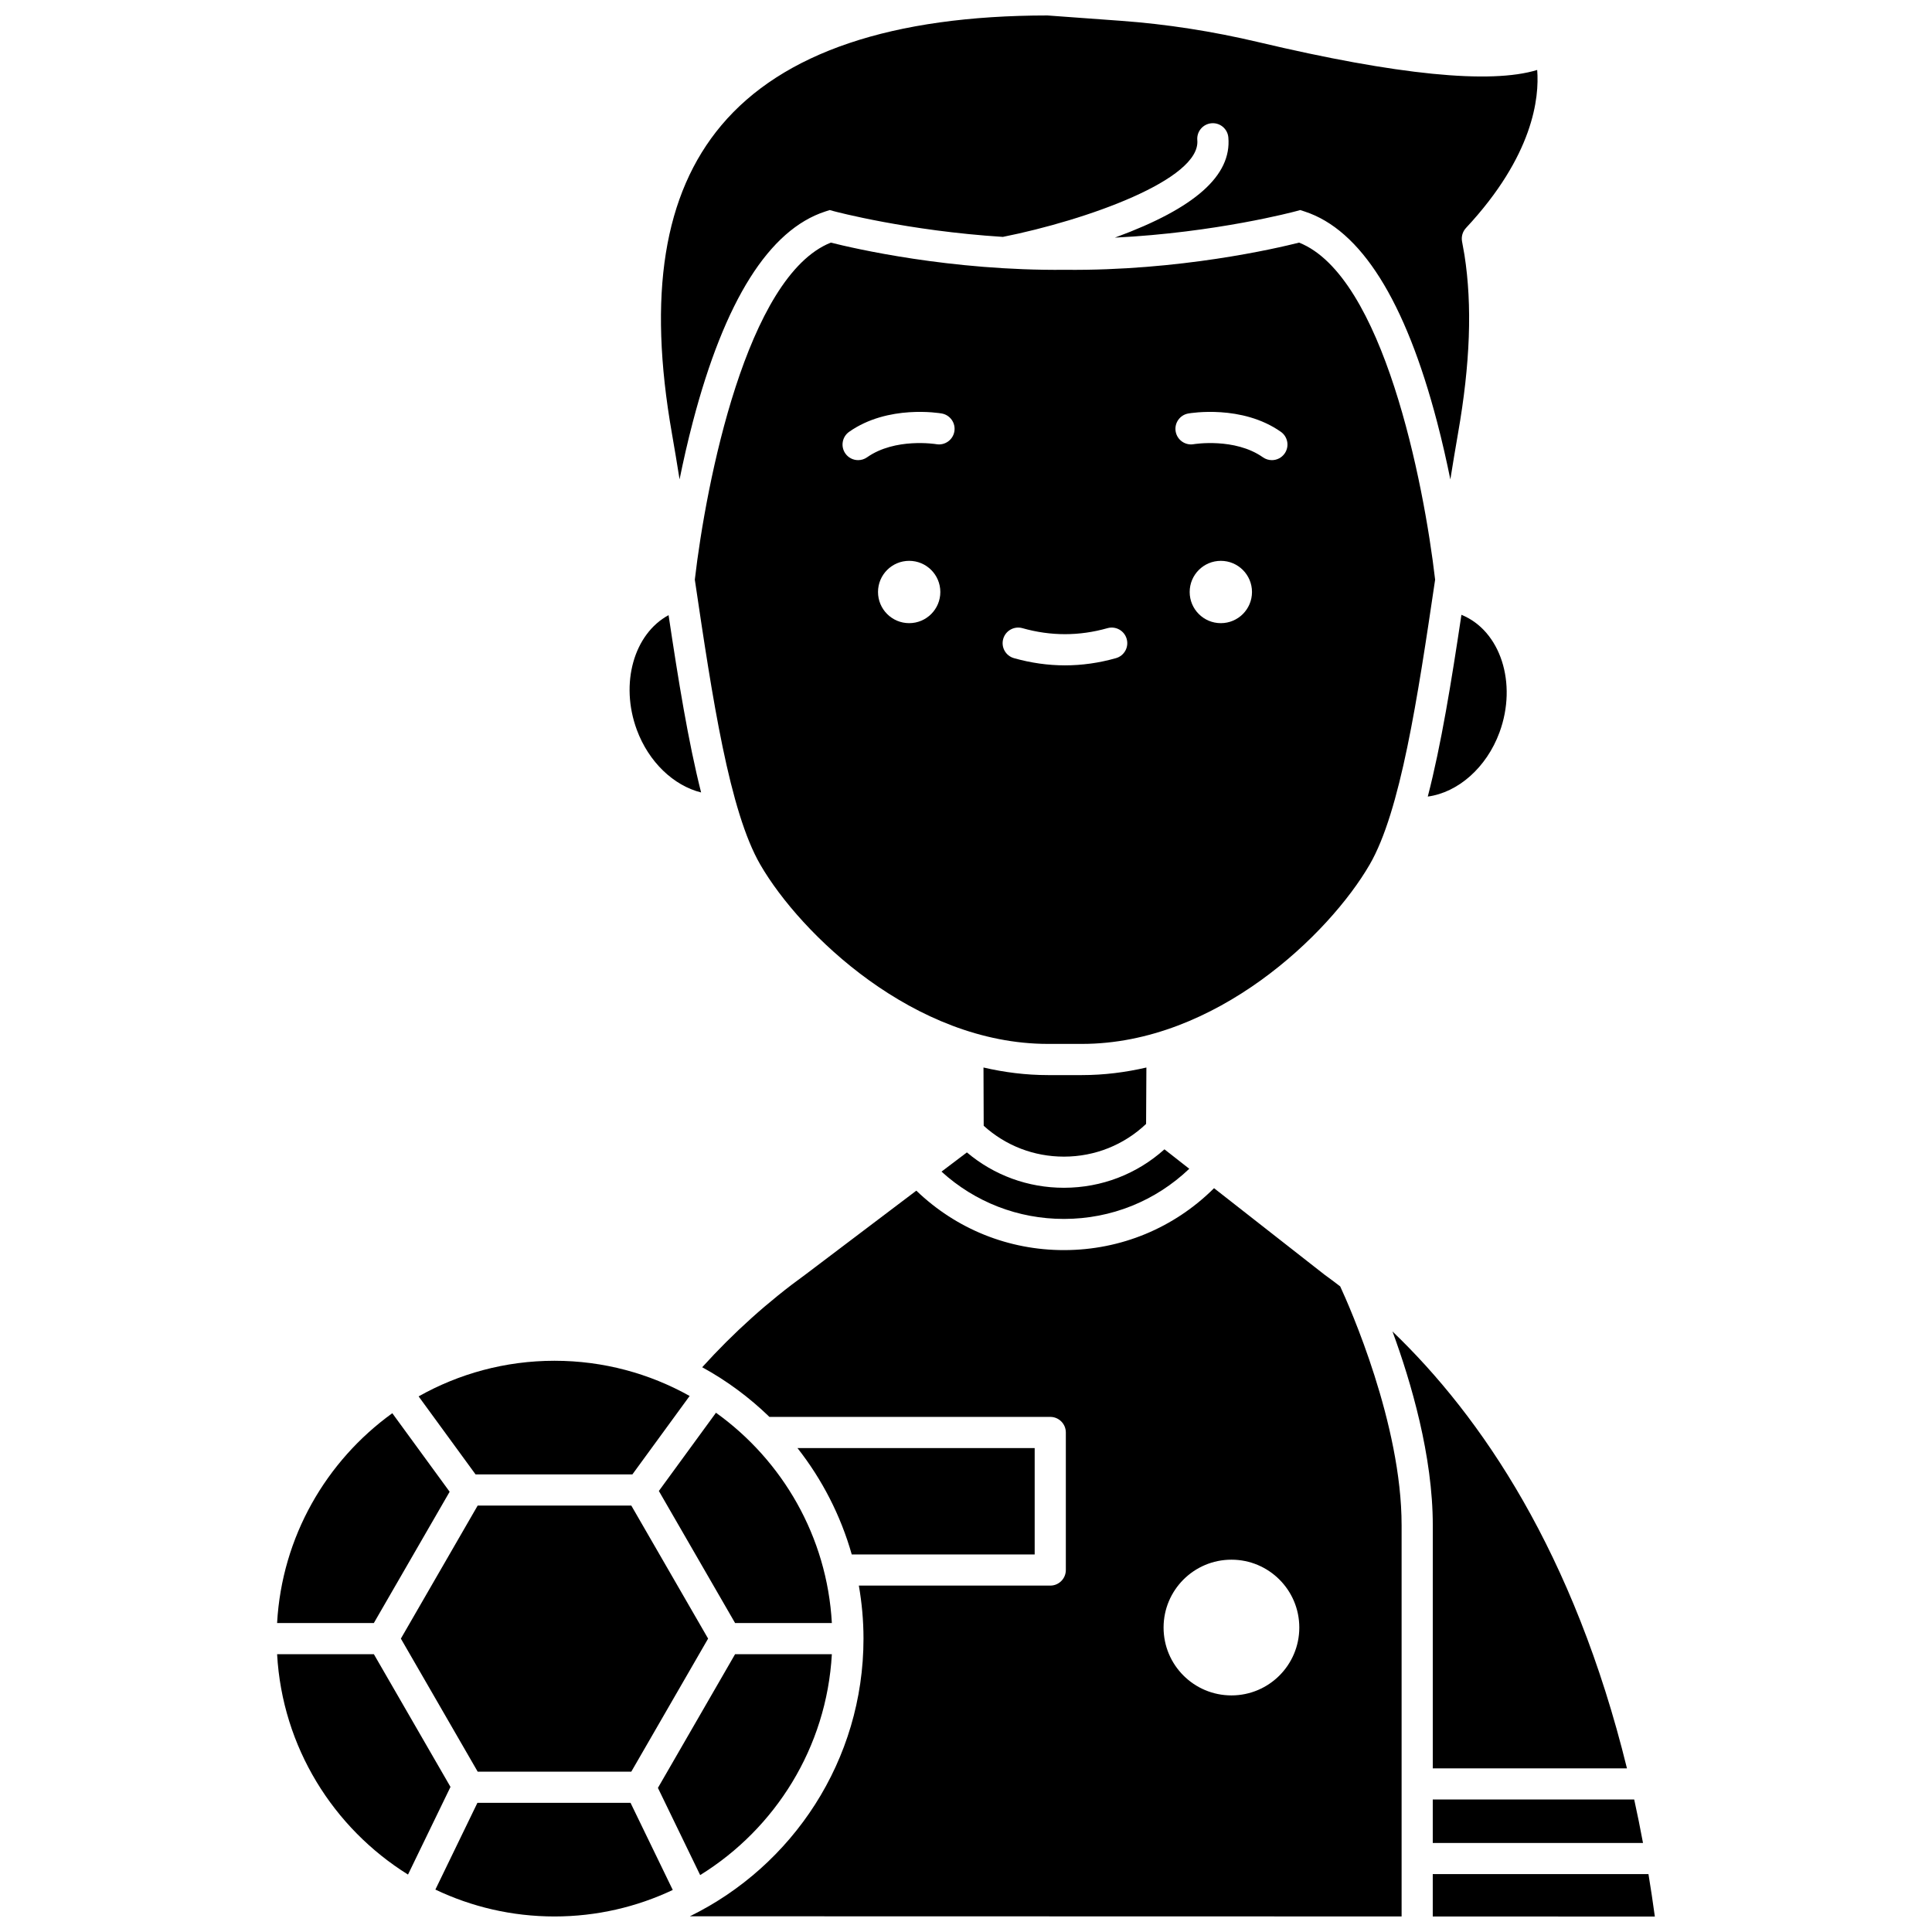 <?xml version="1.0" encoding="UTF-8"?>
<!-- Uploaded to: ICON Repo, www.svgrepo.com, Generator: ICON Repo Mixer Tools -->
<svg width="800px" height="800px" version="1.1" viewBox="144 144 512 512" xmlns="http://www.w3.org/2000/svg">
 <defs>
  <clipPath id="d">
   <path d="m319 148.09h233v123.91h-233z"/>
  </clipPath>
  <clipPath id="c">
   <path d="m523 640h60v11.902h-60z"/>
  </clipPath>
  <clipPath id="b">
   <path d="m326 458h190v193.9h-190z"/>
  </clipPath>
  <clipPath id="a">
   <path d="m259 621h64v30.902h-64z"/>
  </clipPath>
 </defs>
 <path d="m329.8 354.01c-3.398-13.422-6.039-29.758-8.621-46.992-9.152 4.953-12.945 18.062-8.426 30.363 3.16 8.59 9.805 14.832 17.047 16.629z"/>
 <path d="m333.74 518.39-15.137 20.734 20.203 34.996h25.645c-1.273-22.949-13.113-43.113-30.711-55.73z"/>
 <path d="m364.45 582.38h-25.645l-20.449 35.43 11.195 23.105c19.895-12.305 33.523-33.809 34.898-58.535z"/>
 <path d="m418.2 555.95v-28.195h-62.859c6.5 8.273 11.438 17.816 14.383 28.195z"/>
 <path d="m426.01 450.52c8.152-0.016 15.824-3.086 21.715-8.664l0.082-14.953c-5.527 1.281-11.238 2.008-17.09 2.008h-8.98c-5.856 0-11.57-0.727-17.102-2.012l0.055 15.441c5.836 5.289 13.32 8.18 21.254 8.18h0.066z"/>
 <path d="m506.96 373.15c8.18-14.105 12.676-43.84 17.363-75.535-3-25.816-13.785-80.473-36.047-89.32-5.996 1.516-31.691 7.516-62.047 7.207-30.352 0.297-56.051-5.695-62.047-7.207-22.277 8.852-33.055 63.5-36.047 89.316 4.688 31.699 9.184 61.434 17.363 75.543 10.645 18.359 40.758 47.492 76.238 47.492h8.98c35.48 0 65.594-29.133 76.242-47.496zm-122.02-64.008c-4.562 0-8.258-3.699-8.258-8.258 0-4.562 3.699-8.258 8.258-8.258 4.562 0 8.258 3.699 8.258 8.258 0.004 4.559-3.695 8.258-8.258 8.258zm11.973-50.781c-0.395 2.242-2.531 3.742-4.773 3.352-0.172-0.027-10.914-1.766-18.352 3.473-0.723 0.512-1.551 0.754-2.375 0.754-1.297 0-2.574-0.609-3.379-1.75-1.312-1.863-0.867-4.441 0.996-5.754 10.305-7.262 23.957-4.957 24.531-4.859 2.25 0.398 3.746 2.539 3.352 4.785zm42.828 60.055c-4.477 1.27-9.023 1.91-13.516 1.91-4.492 0-9.035-0.645-13.516-1.91-2.195-0.621-3.469-2.902-2.848-5.098 0.621-2.195 2.902-3.469 5.098-2.848 7.488 2.121 15.039 2.121 22.527 0 2.195-0.621 4.477 0.652 5.098 2.848 0.625 2.195-0.648 4.477-2.844 5.098zm27.793-9.273c-4.562 0-8.258-3.699-8.258-8.258 0-4.562 3.699-8.258 8.258-8.258 4.562 0 8.258 3.699 8.258 8.258 0 4.559-3.695 8.258-8.258 8.258zm16.906-44.953c-0.805 1.141-2.082 1.75-3.379 1.75-0.82 0-1.652-0.246-2.375-0.754-7.461-5.254-18.242-3.492-18.352-3.473-2.242 0.387-4.379-1.121-4.769-3.363-0.391-2.242 1.105-4.375 3.348-4.773 0.574-0.102 14.227-2.402 24.531 4.859 1.863 1.312 2.309 3.891 0.996 5.754z"/>
 <path d="m393.51 454.49c8.895 8.102 20.32 12.539 32.43 12.539h0.113c12.449-0.027 24.148-4.742 33.117-13.293l-6.582-5.152c-7.312 6.562-16.652 10.168-26.562 10.188h-0.086c-9.516 0-18.512-3.309-25.703-9.371z"/>
 <g clip-path="url(#d)">
  <path d="m324.09 271.05c0.984-4.844 2.144-9.992 3.516-15.227 8.422-32.172 20.23-50.938 35.098-55.773l1.172-0.383 1.188 0.324c0.234 0.062 19.469 5.191 44.711 6.789 22.137-4.426 52.445-15.195 51.523-25.637-0.199-2.273 1.48-4.277 3.75-4.477 2.277-0.203 4.277 1.48 4.477 3.75 0.891 10.102-8.844 18.746-29.754 26.438-0.109 0.043-0.223 0.082-0.332 0.121 26.824-1.32 47.703-6.918 47.945-6.984l1.188-0.324 1.172 0.383c14.867 4.836 26.676 23.602 35.098 55.773 1.371 5.234 2.531 10.383 3.516 15.23 0.656-4.082 1.324-8.156 2.027-12.172 3.242-18.449 3.805-33.922 1.715-47.301l-0.648-3.621c-0.227-1.281 0.16-2.594 1.047-3.543 17.879-19.164 19.461-34.555 18.871-41.875-12.363 3.801-37.133 1.332-73.863-7.371-12.141-2.875-24.375-4.777-36.355-5.648l-19.562-1.426c-41.145 0.023-70.227 9.828-86.441 29.137-15.262 18.176-19.543 44.883-13.082 81.648 0.707 4.016 1.375 8.086 2.027 12.168z"/>
 </g>
 <path d="m270.59 542.99-20.355 35.258 20.355 35.258h40.711l20.355-35.258-20.355-35.258z"/>
 <path d="m541.38 338.09c4.789-13.023 0.262-26.969-10.086-31.16-2.656 17.738-5.375 34.523-8.918 48.168 7.984-1.074 15.559-7.641 19.004-17.008z"/>
 <path d="m577.08 620.89h-53.383v11.512h55.715c-0.73-3.926-1.508-7.766-2.332-11.512z"/>
 <path d="m523.7 612.63h51.461c-14.031-57.137-38.594-93.207-62.137-115.78 4.918 13.383 10.691 33.004 10.68 51.391-0.004 9.93-0.004 38.965-0.004 64.391z"/>
 <g clip-path="url(#c)">
  <path d="m580.86 640.66h-57.164v11.23l58.855 0.012c-0.516-3.82-1.086-7.562-1.691-11.242z"/>
 </g>
 <path d="m311.59 534.73 15.172-20.785c-10.609-5.934-22.82-9.328-35.816-9.328-13.074 0-25.352 3.441-36.008 9.441l15.09 20.672z"/>
 <g clip-path="url(#b)">
  <path d="m499.18 484.92c-1.398-1.078-2.785-2.117-4.156-3.109-0.043-0.031-0.086-0.062-0.129-0.098l-29.16-22.832c-10.59 10.539-24.668 16.379-39.672 16.41h-0.121c-14.703 0-28.535-5.594-39.105-15.754l-29.375 22.215c-9.848 7.113-19.035 15.367-27.375 24.582 6.531 3.57 12.512 8.012 17.816 13.156h74.426c2.281 0 4.129 1.848 4.129 4.129v36.453c0 2.281-1.848 4.129-4.129 4.129h-50.723c0.793 4.566 1.23 9.25 1.23 14.039 0 32.293-18.797 60.273-46.016 73.594l188.62 0.043c-0.004-17.617-0.008-87.117 0-103.65 0.012-26.871-13.766-57.898-16.266-63.305zm-28.836 108.38c-9.934 0-17.984-8.051-17.984-17.984s8.051-17.984 17.984-17.984 17.984 8.051 17.984 17.984c0 9.93-8.051 17.984-17.984 17.984z"/>
 </g>
 <path d="m243.08 582.38h-25.645c1.371 24.637 14.91 46.074 34.691 58.398l11.258-23.227z"/>
 <g clip-path="url(#a)">
  <path d="m270.52 621.77-11.141 22.988c9.574 4.562 20.273 7.125 31.566 7.125 11.203 0 21.824-2.527 31.344-7.023l-11.191-23.09z"/>
 </g>
 <path d="m263.16 539.33-15.195-20.812c-17.5 12.625-29.258 32.73-30.531 55.598h25.641z"/>
</svg>